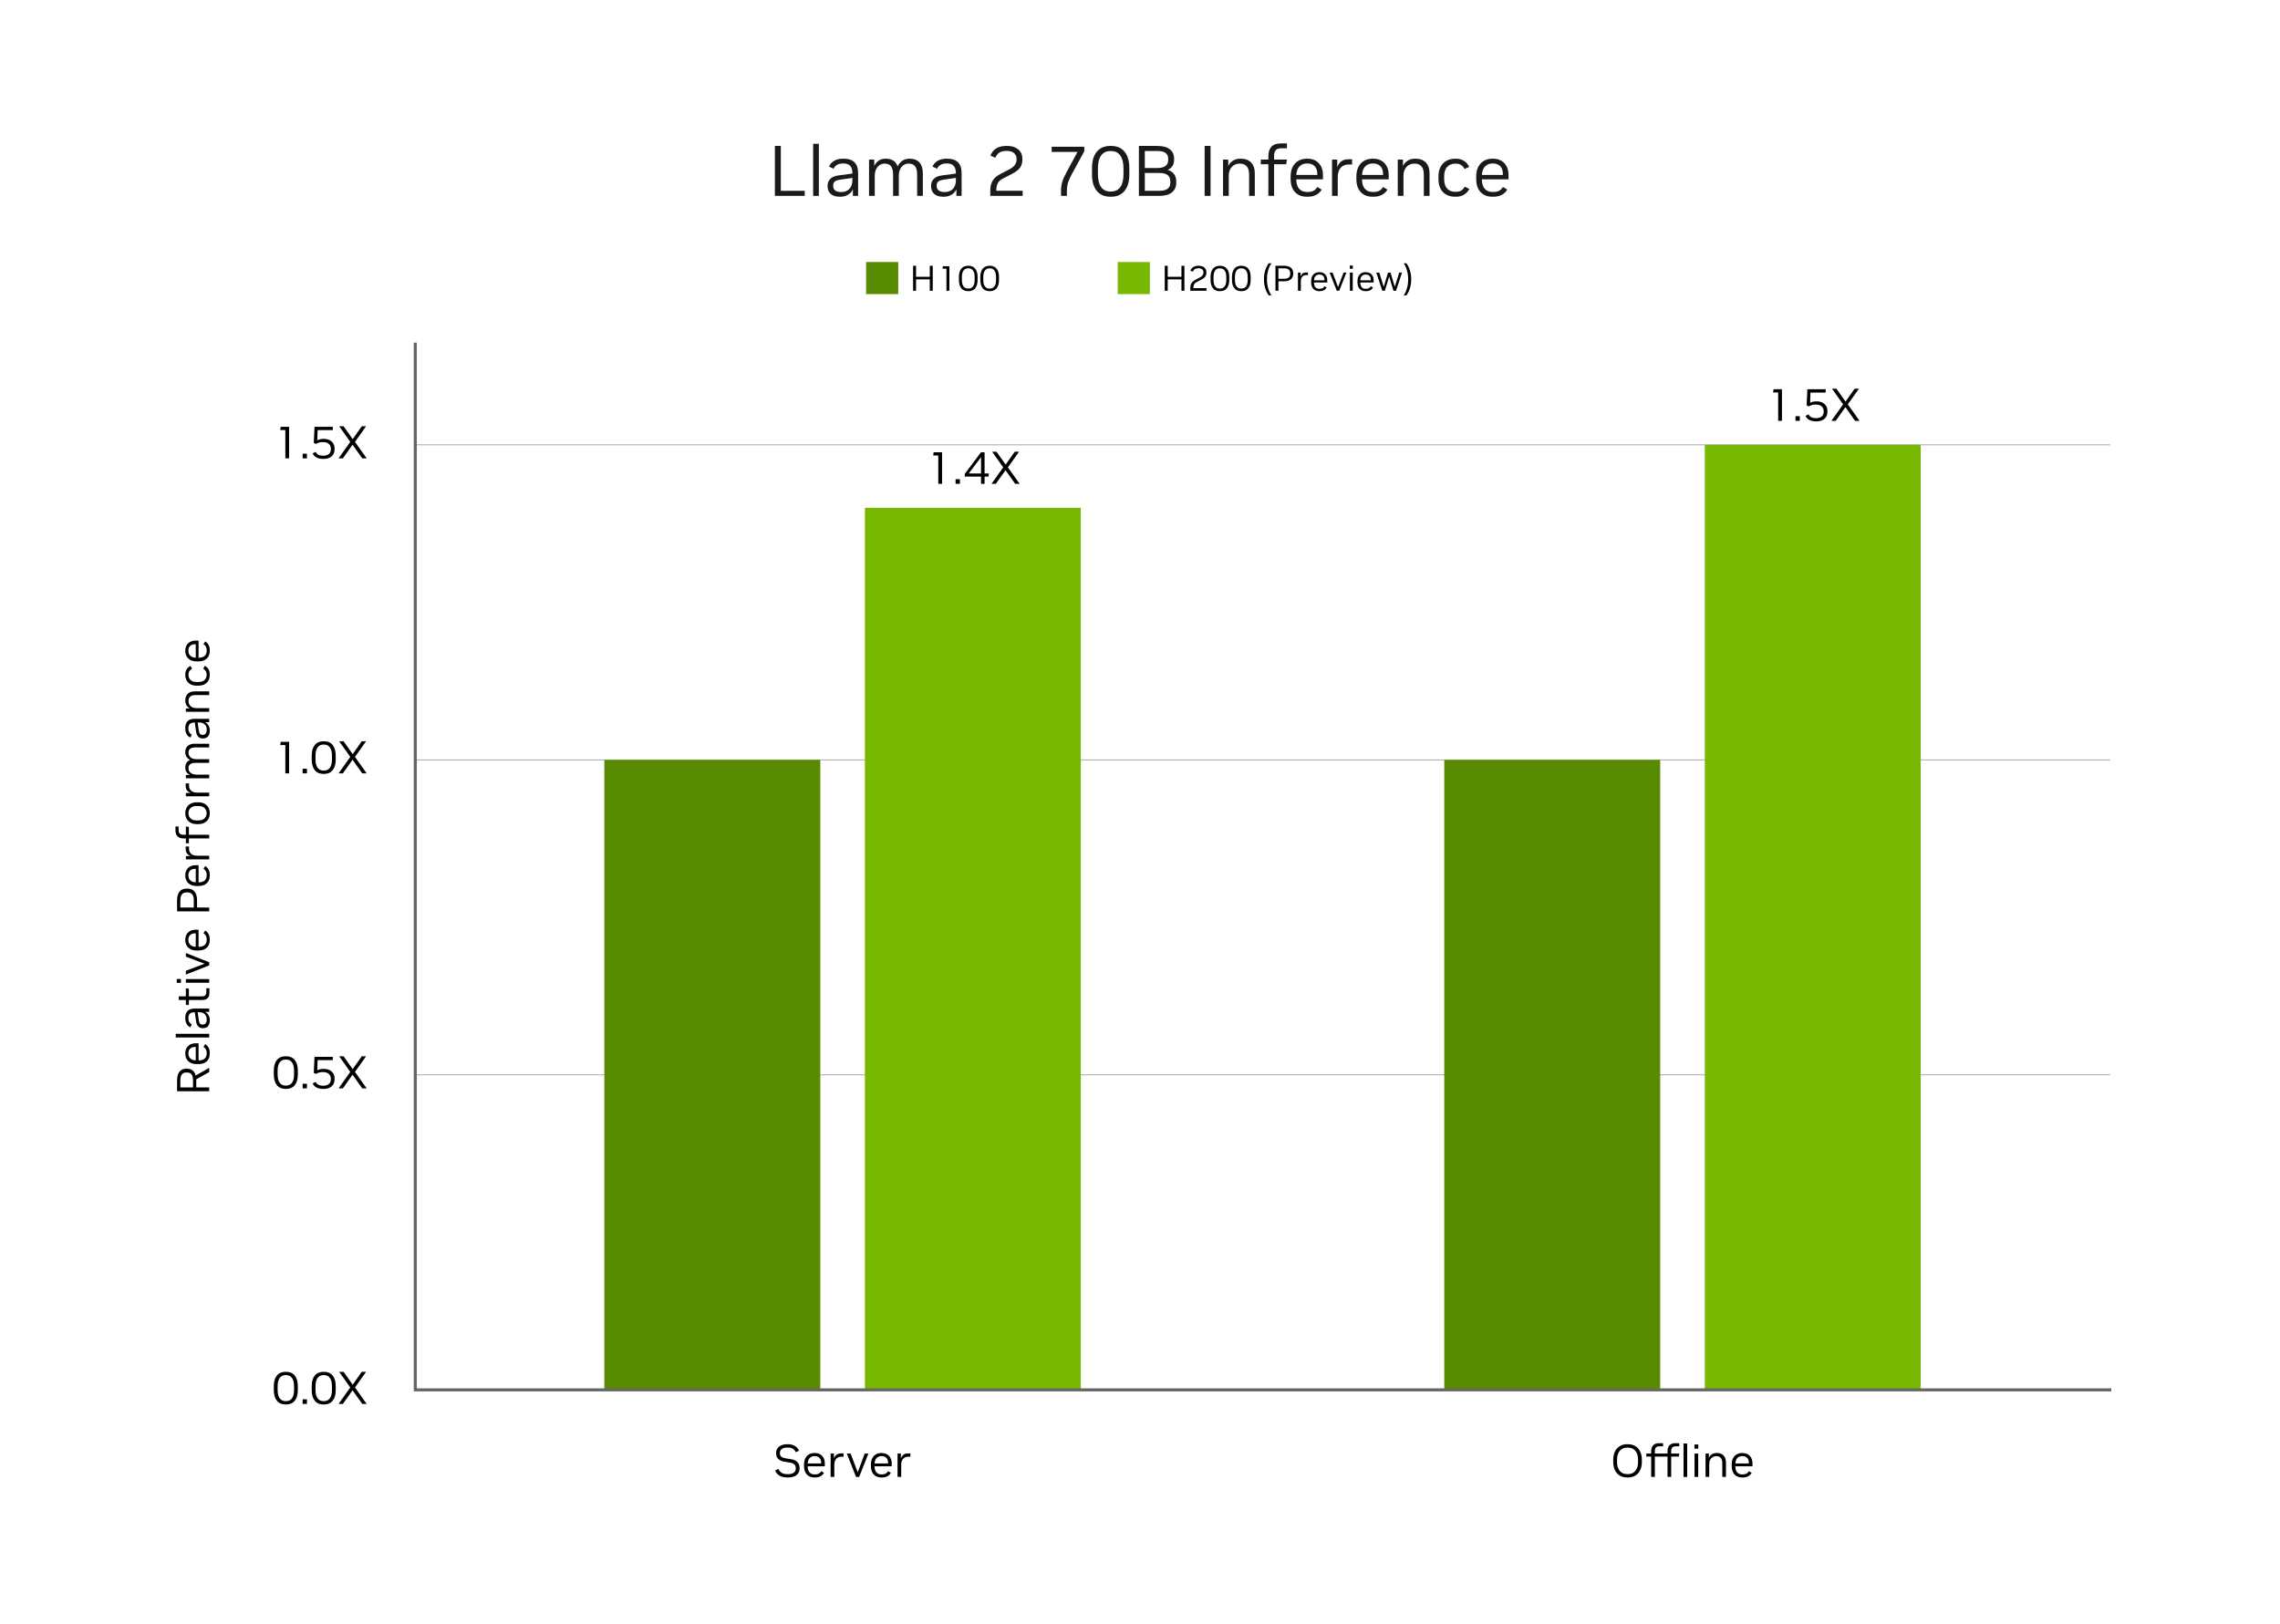 <?xml version="1.0" encoding="UTF-8"?><svg id="Layer_1" xmlns="http://www.w3.org/2000/svg" viewBox="0 0 894.438 637.243"><defs><style>.cls-1{fill:#666;}.cls-1,.cls-2,.cls-3,.cls-4,.cls-5,.cls-6{stroke-width:0px;}.cls-3{fill:#1a1a1a;}.cls-4{fill:#989898;}.cls-5{fill:#76b900;}.cls-6{fill:#598b00;}</style></defs><g id="Layer_1-2"><path class="cls-2" d="m112.025,551.065c-1.464,0-2.599-.492-3.402-1.476s-1.206-2.364-1.206-4.14v-1.584c0-1.788.402-3.171,1.206-4.149s1.938-1.467,3.402-1.467h.216c1.464,0,2.595.489,3.394,1.467.798.978,1.196,2.361,1.196,4.149v1.584c0,1.776-.398,3.156-1.196,4.14-.799.984-1.93,1.476-3.394,1.476h-.216Zm0-1.314h.216c1.008,0,1.779-.372,2.313-1.116.533-.744.801-1.818.801-3.222v-1.53c0-1.392-.268-2.463-.801-3.213-.534-.75-1.306-1.125-2.313-1.125h-.216c-1.008,0-1.779.375-2.313,1.125-.533.75-.801,1.821-.801,3.213v1.53c0,1.404.268,2.478.801,3.222.534.744,1.306,1.116,2.313,1.116Z"/><path class="cls-2" d="m118.722,550.849v-1.818h1.691v1.818h-1.691Z"/><path class="cls-2" d="m126.894,551.065c-1.464,0-2.599-.492-3.402-1.476s-1.206-2.364-1.206-4.14v-1.584c0-1.788.402-3.171,1.206-4.149s1.938-1.467,3.402-1.467h.216c1.464,0,2.595.489,3.394,1.467.798.978,1.196,2.361,1.196,4.149v1.584c0,1.776-.398,3.156-1.196,4.14-.799.984-1.93,1.476-3.394,1.476h-.216Zm0-1.314h.216c1.008,0,1.779-.372,2.313-1.116.533-.744.801-1.818.801-3.222v-1.53c0-1.392-.268-2.463-.801-3.213-.534-.75-1.306-1.125-2.313-1.125h-.216c-1.008,0-1.779.375-2.313,1.125-.533.75-.801,1.821-.801,3.213v1.53c0,1.404.268,2.478.801,3.222.534.744,1.306,1.116,2.313,1.116Z"/><path class="cls-2" d="m142.104,550.849l-3.798-5.364-3.798,5.364h-1.692l4.59-6.462-4.355-6.138h1.728l3.582,5.058,3.564-5.058h1.691l-4.355,6.138,4.59,6.462h-1.746Z"/><path class="cls-2" d="m112.025,427.252c-1.464,0-2.599-.492-3.402-1.476s-1.206-2.364-1.206-4.14v-1.584c0-1.788.402-3.171,1.206-4.149s1.938-1.467,3.402-1.467h.216c1.464,0,2.595.489,3.394,1.467.798.978,1.196,2.361,1.196,4.149v1.584c0,1.776-.398,3.156-1.196,4.14-.799.984-1.93,1.476-3.394,1.476h-.216Zm0-1.314h.216c1.008,0,1.779-.372,2.313-1.116.533-.744.801-1.818.801-3.222v-1.53c0-1.392-.268-2.463-.801-3.213-.534-.75-1.306-1.125-2.313-1.125h-.216c-1.008,0-1.779.375-2.313,1.125-.533.75-.801,1.821-.801,3.213v1.53c0,1.404.268,2.478.801,3.222.534.744,1.306,1.116,2.313,1.116Z"/><path class="cls-2" d="m118.722,427.037v-1.818h1.691v1.818h-1.691Z"/><path class="cls-2" d="m126.768,427.252c-1.021,0-1.89-.189-2.61-.567-.72-.378-1.218-.915-1.494-1.611l1.206-.576c.42.996,1.374,1.494,2.862,1.494h.162c.888,0,1.593-.225,2.115-.675.521-.45.783-1.046.783-1.791v-.324c0-.78-.276-1.401-.828-1.863-.553-.462-1.309-.693-2.269-.693h-.144c-.973,0-1.843.246-2.61.738l-.846-.414.288-6.318h7.182v1.296h-5.958l-.144,3.996c.708-.36,1.518-.54,2.43-.54h.18c.84,0,1.572.156,2.196.468s1.109.75,1.458,1.314c.348.564.522,1.224.522,1.98v.36c0,1.14-.385,2.046-1.152,2.718-.769.672-1.807,1.008-3.114,1.008h-.216Z"/><path class="cls-2" d="m142.104,427.037l-3.798-5.364-3.798,5.364h-1.692l4.59-6.462-4.355-6.138h1.728l3.582,5.058,3.564-5.058h1.691l-4.355,6.138,4.59,6.462h-1.746Z"/><path class="cls-2" d="m111.936,303.44v-11.124h-1.998l.18-1.26h3.294v12.384h-1.476Z"/><path class="cls-2" d="m118.722,303.44v-1.818h1.691v1.818h-1.691Z"/><path class="cls-2" d="m126.894,303.656c-1.464,0-2.599-.492-3.402-1.476s-1.206-2.364-1.206-4.14v-1.584c0-1.788.402-3.171,1.206-4.149s1.938-1.467,3.402-1.467h.216c1.464,0,2.595.489,3.394,1.467.798.978,1.196,2.361,1.196,4.149v1.584c0,1.776-.398,3.156-1.196,4.14-.799.984-1.93,1.476-3.394,1.476h-.216Zm0-1.314h.216c1.008,0,1.779-.372,2.313-1.116.533-.744.801-1.818.801-3.222v-1.53c0-1.392-.268-2.463-.801-3.213-.534-.75-1.306-1.125-2.313-1.125h-.216c-1.008,0-1.779.375-2.313,1.125-.533.75-.801,1.821-.801,3.213v1.53c0,1.404.268,2.478.801,3.222.534.744,1.306,1.116,2.313,1.116Z"/><path class="cls-2" d="m142.104,303.44l-3.798-5.364-3.798,5.364h-1.692l4.59-6.462-4.355-6.138h1.728l3.582,5.058,3.564-5.058h1.691l-4.355,6.138,4.59,6.462h-1.746Z"/><path class="cls-2" d="m111.936,179.843v-11.124h-1.998l.18-1.26h3.295v12.384h-1.477Z"/><path class="cls-2" d="m118.723,179.843v-1.818h1.691v1.818h-1.691Z"/><path class="cls-2" d="m126.768,180.059c-1.02,0-1.889-.189-2.609-.567s-1.219-.915-1.494-1.611l1.205-.576c.42.996,1.375,1.494,2.863,1.494h.162c.887,0,1.592-.225,2.115-.675.521-.45.783-1.046.783-1.791v-.324c0-.78-.277-1.401-.828-1.863-.553-.462-1.309-.693-2.27-.693h-.143c-.973,0-1.844.246-2.611.738l-.846-.414.289-6.318h7.182v1.296h-5.959l-.143,3.996c.707-.36,1.518-.54,2.43-.54h.18c.84,0,1.572.156,2.195.468.625.312,1.109.75,1.459,1.314.348.564.521,1.224.521,1.98v.36c0,1.14-.385,2.046-1.152,2.718-.768.672-1.807,1.008-3.113,1.008h-.217 0Z"/><path class="cls-2" d="m142.104,179.843l-3.797-5.364-3.799,5.364h-1.691l4.59-6.462-4.355-6.138h1.727l3.582,5.058,3.564-5.058h1.691l-4.355,6.138,4.59,6.462h-1.746Z"/><path class="cls-2" d="m697.578,165.116v-11.124h-1.998l.18-1.26h3.294v12.384h-1.476Z"/><path class="cls-2" d="m704.364,165.116v-1.818h1.691v1.818h-1.691Z"/><path class="cls-2" d="m712.41,165.332c-1.021,0-1.89-.189-2.61-.567-.72-.378-1.218-.915-1.494-1.611l1.206-.576c.42.996,1.374,1.494,2.862,1.494h.162c.888,0,1.593-.225,2.115-.675.521-.45.783-1.046.783-1.791v-.324c0-.78-.276-1.401-.828-1.863-.553-.462-1.309-.693-2.269-.693h-.144c-.973,0-1.843.246-2.61.738l-.846-.414.288-6.318h7.182v1.296h-5.958l-.144,3.996c.708-.36,1.518-.54,2.43-.54h.18c.84,0,1.572.156,2.196.468s1.109.75,1.458,1.314c.348.564.522,1.224.522,1.98v.36c0,1.14-.385,2.046-1.152,2.718-.769.672-1.807,1.008-3.114,1.008h-.216Z"/><path class="cls-2" d="m727.746,165.116l-3.798-5.364-3.798,5.364h-1.692l4.59-6.462-4.355-6.138h1.728l3.582,5.058,3.564-5.058h1.691l-4.355,6.138,4.59,6.462h-1.746Z"/><path class="cls-2" d="m308.902,579.706c-2.448,0-4.05-.906-4.807-2.718l1.278-.666c.288.696.717,1.218,1.287,1.566.569.348,1.311.522,2.223.522h.198c.996,0,1.761-.189,2.295-.567s.801-.909.801-1.593v-.198c0-.588-.168-1.062-.504-1.422-.336-.36-.882-.606-1.638-.738l-2.304-.378c-2.173-.36-3.258-1.452-3.258-3.276v-.234c0-.66.183-1.242.549-1.746.365-.504.873-.897,1.521-1.179.648-.282,1.398-.423,2.25-.423h.252c1.08,0,2.001.222,2.764.666.762.444,1.311,1.08,1.646,1.908l-1.313.558c-.457-1.212-1.494-1.818-3.114-1.818h-.216c-.889,0-1.588.183-2.098.549-.51.366-.765.861-.765,1.485v.216c0,.552.168.981.504,1.287s.87.525,1.602.657l2.305.378c1.104.18,1.932.567,2.483,1.161.552.594.828,1.371.828,2.331v.216c0,1.068-.404,1.911-1.215,2.529-.81.618-1.917.927-3.321.927h-.233Z"/><path class="cls-2" d="m319.505,579.706c-1.261,0-2.257-.39-2.988-1.17-.732-.78-1.099-1.878-1.099-3.294v-.666c0-.924.168-1.719.505-2.385.335-.666.812-1.179,1.431-1.539.618-.36,1.335-.54,2.151-.54h.144c.804,0,1.497.168,2.079.504s1.035.813,1.358,1.431c.324.618.486,1.341.486,2.169v1.098h-6.731c.012,1.068.255,1.866.729,2.394.474.528,1.119.792,1.936.792h.27c.6,0,1.089-.108,1.467-.324s.681-.528.909-.936l1.098.666c-.312.552-.765.99-1.358,1.314s-1.3.486-2.115.486h-.27Zm-2.646-5.49h5.292v-.198c0-.888-.225-1.56-.675-2.016s-1.06-.684-1.827-.684h-.144c-.745,0-1.359.246-1.846.738-.485.492-.753,1.212-.801,2.16Z"/><path class="cls-2" d="m325.858,579.49v-9.162h1.313v1.926c.216-.6.543-1.083.981-1.449.438-.366,1.076-.549,1.917-.549h.846v1.314h-.918c-.78,0-1.425.267-1.936.801-.51.534-.765,1.353-.765,2.457v4.662h-1.439Z"/><path class="cls-2" d="m335.83,579.49l-3.618-9.162h1.494l2.771,7.362,2.754-7.362h1.44l-3.618,9.162h-1.224Z"/><path class="cls-2" d="m345.748,579.706c-1.261,0-2.257-.39-2.988-1.17-.732-.78-1.099-1.878-1.099-3.294v-.666c0-.924.168-1.719.505-2.385.335-.666.812-1.179,1.431-1.539.618-.36,1.335-.54,2.151-.54h.144c.804,0,1.497.168,2.079.504s1.035.813,1.358,1.431c.324.618.486,1.341.486,2.169v1.098h-6.731c.012,1.068.255,1.866.729,2.394.474.528,1.119.792,1.936.792h.27c.6,0,1.089-.108,1.467-.324s.681-.528.909-.936l1.098.666c-.312.552-.765.99-1.358,1.314s-1.3.486-2.115.486h-.27Zm-2.646-5.49h5.292v-.198c0-.888-.225-1.56-.675-2.016s-1.06-.684-1.827-.684h-.144c-.745,0-1.359.246-1.846.738-.485.492-.753,1.212-.801,2.16Z"/><path class="cls-2" d="m352.102,579.49v-9.162h1.313v1.926c.216-.6.543-1.083.981-1.449.438-.366,1.076-.549,1.917-.549h.846v1.314h-.918c-.78,0-1.425.267-1.936.801-.51.534-.765,1.353-.765,2.457v4.662h-1.439Z"/><path class="cls-2" d="m638.374,579.706c-1.164,0-2.157-.254-2.979-.765-.822-.51-1.449-1.224-1.881-2.142-.433-.918-.648-1.989-.648-3.213v-.792c0-1.224.216-2.295.648-3.213.432-.918,1.059-1.635,1.881-2.151.821-.516,1.814-.774,2.979-.774h.217c1.163,0,2.156.258,2.979.774.822.516,1.449,1.233,1.881,2.151.433.918.648,1.989.648,3.213v.792c0,1.224-.216,2.295-.648,3.213-.432.918-1.059,1.632-1.881,2.142s-1.815.765-2.979.765h-.217Zm0-1.314h.217c1.283,0,2.273-.426,2.97-1.278.695-.852,1.044-2.016,1.044-3.492v-.882c0-1.476-.349-2.637-1.044-3.483-.696-.846-1.687-1.269-2.97-1.269h-.217c-1.271,0-2.259.423-2.961,1.269-.702.846-1.053,2.007-1.053,3.483v.882c0,1.476.351,2.64,1.053,3.492s1.689,1.278,2.961,1.278Z"/><path class="cls-2" d="m647.752,579.49v-7.974h-1.908v-1.188h1.908v-.918c0-.972.249-1.74.747-2.304s1.293-.846,2.385-.846h1.53v1.224h-1.477c-.611,0-1.056.159-1.332.477-.275.318-.414.783-.414,1.395v.972h3.763l-.162,1.188h-3.601v7.974h-1.439Zm6.408,0v-7.974h-1.908v-1.188h1.908v-.918c0-.972.249-1.74.747-2.304.497-.564,1.293-.846,2.385-.846h1.476v1.224h-1.422c-.612,0-1.056.159-1.332.477s-.414.783-.414,1.395v.972h3.168l-.162,1.188h-3.006v7.974h-1.439Zm6.281,0v-13.14h1.44v13.14h-1.44Z"/><path class="cls-2" d="m664.727,568.402v-1.638h1.512v1.638h-1.512Zm.036,11.088v-9.162h1.439v9.162h-1.439Z"/><path class="cls-2" d="m669.082,579.49v-9.162h1.313v1.638c.252-.552.636-.999,1.152-1.341.516-.342,1.157-.513,1.926-.513h.162c1.044,0,1.881.318,2.511.954s.945,1.566.945,2.79v5.634h-1.44v-5.4c0-.9-.198-1.581-.594-2.043-.396-.462-.966-.693-1.71-.693h-.126c-.48,0-.924.117-1.332.351-.408.234-.738.583-.99,1.044-.252.462-.378,1.042-.378,1.737v5.004h-1.439Z"/><path class="cls-2" d="m683.429,579.706c-1.261,0-2.257-.39-2.988-1.17-.732-.78-1.099-1.878-1.099-3.294v-.666c0-.924.168-1.719.505-2.385.335-.666.812-1.179,1.431-1.539.618-.36,1.335-.54,2.151-.54h.144c.804,0,1.497.168,2.079.504s1.035.813,1.358,1.431c.324.618.486,1.341.486,2.169v1.098h-6.731c.012,1.068.255,1.866.729,2.394.474.528,1.119.792,1.936.792h.27c.6,0,1.089-.108,1.467-.324s.681-.528.909-.936l1.098.666c-.312.552-.765.99-1.358,1.314s-1.3.486-2.115.486h-.27Zm-2.646-5.49h5.292v-.198c0-.888-.225-1.56-.675-2.016s-1.06-.684-1.827-.684h-.144c-.745,0-1.359.246-1.846.738-.485.492-.753,1.212-.801,2.16Z"/><path class="cls-2" d="m82.071,428.161h-12.6v-4.266c0-1.464.309-2.593.927-3.385s1.491-1.188,2.619-1.188h.414c.853,0,1.563.228,2.133.684.57.456.97,1.116,1.197,1.98l5.31-3.006v1.655l-5.076,2.845v3.186h5.076s0,1.494,0,1.494Zm-6.354-1.494v-2.754c0-.996-.183-1.761-.549-2.295s-.928-.801-1.684-.801h-.504c-.744,0-1.302.267-1.674.801s-.558,1.299-.558,2.295v2.754h4.968Z"/><path class="cls-2" d="m82.287,413.419c0,1.261-.39,2.257-1.17,2.988-.779.732-1.878,1.099-3.294,1.099h-.666c-.924,0-1.719-.168-2.385-.505-.666-.335-1.179-.812-1.539-1.431s-.54-1.335-.54-2.151v-.144c0-.804.168-1.497.504-2.079s.813-1.035,1.432-1.358c.618-.324,1.341-.486,2.169-.486h1.098v6.731c1.068-.012,1.866-.255,2.394-.729.528-.474.792-1.119.792-1.936v-.27c0-.6-.107-1.089-.323-1.467s-.528-.681-.937-.909l.666-1.098c.553.312.99.765,1.314,1.358s.485,1.3.485,2.115v.27h0Zm-5.489,2.646v-5.292h-.198c-.888,0-1.56.225-2.016.675s-.685,1.06-.685,1.827v.144c0,.745.246,1.359.738,1.846.492.485,1.212.753,2.16.801h-0Z"/><path class="cls-2" d="m82.071,407.065h-13.14v-1.439h13.14v1.439Z"/><path class="cls-2" d="m82.287,400.369c0,.984-.233,1.74-.701,2.269-.469.528-1.141.792-2.017.792-.72,0-1.311-.226-1.772-.675-.462-.45-.753-1.113-.873-1.989l-.486-3.6h-.072c-1.644,0-2.466.731-2.466,2.195v.198c0,1.152.444,1.938,1.332,2.358l-.558,1.151c-.624-.275-1.11-.717-1.458-1.323-.349-.605-.522-1.334-.522-2.187v-.271c0-1.163.307-2.049.918-2.654.612-.606,1.5-.909,2.664-.909h5.796v1.313h-1.638c.576.276,1.029.696,1.359,1.261.329.563.494,1.2.494,1.908,0,0,0,.161,0,.161Zm-4.752-3.203l.433,2.987c.096.696.258,1.183.485,1.458.229.276.576.414,1.044.414.517,0,.912-.165,1.188-.495s.414-.807.414-1.431v-.18c0-.828-.264-1.494-.792-1.998s-1.23-.756-2.106-.756c0,0-.666,0-.666,0Z"/><path class="cls-2" d="m82.144,389.443c0,1.057-.246,1.807-.738,2.25-.491.444-1.163.666-2.016.666h-5.292v1.962h-1.188v-1.962h-2.771v-1.439h2.771v-3.168l1.188.197v2.971h5.202c.576,0,.993-.132,1.251-.396.258-.264.387-.672.387-1.224v-1.548h1.206v1.691Z"/><path class="cls-2" d="m70.983,385.628h-1.638v-1.512h1.638v1.512Zm11.088-.036h-9.162v-1.439h9.162v1.439Z"/><path class="cls-2" d="m82.071,378.77l-9.162,3.618v-1.494l7.362-2.771-7.362-2.754v-1.44l9.162,3.618v1.224Z"/><path class="cls-2" d="m82.287,368.852c0,1.261-.39,2.257-1.17,2.988-.779.732-1.878,1.099-3.294,1.099h-.666c-.924,0-1.719-.168-2.385-.505-.666-.335-1.179-.812-1.539-1.431s-.54-1.335-.54-2.151v-.144c0-.804.168-1.497.504-2.079s.813-1.035,1.432-1.358c.618-.324,1.341-.486,2.169-.486h1.098v6.731c1.068-.012,1.866-.255,2.394-.729.528-.474.792-1.119.792-1.936v-.27c0-.6-.107-1.089-.323-1.467s-.528-.681-.937-.909l.666-1.098c.553.312.99.765,1.314,1.358s.485,1.3.485,2.115v.27h0Zm-5.489,2.646v-5.292h-.198c-.888,0-1.56.225-2.016.675s-.685,1.06-.685,1.827v.144c0,.745.246,1.359.738,1.846.492.485,1.212.753,2.16.801h-0Z"/><path class="cls-2" d="m82.071,357.584h-12.6v-4.428c0-1.428.321-2.535.963-3.321s1.551-1.179,2.727-1.179h.433c1.176,0,2.088.398,2.735,1.196.648.799.973,1.899.973,3.304v2.934h4.77v1.494Zm-6.048-1.494v-2.916c0-.96-.198-1.704-.594-2.231-.396-.528-.996-.792-1.8-.792h-.486c-.804,0-1.404.264-1.8.792-.396.527-.594,1.271-.594,2.231v2.916h5.273-0Z"/><path class="cls-2" d="m82.287,343.544c0,1.261-.39,2.257-1.17,2.988-.779.732-1.878,1.099-3.294,1.099h-.666c-.924,0-1.719-.168-2.385-.505-.666-.335-1.179-.812-1.539-1.431s-.54-1.335-.54-2.151v-.144c0-.804.168-1.497.504-2.079s.813-1.035,1.432-1.358c.618-.324,1.341-.486,2.169-.486h1.098v6.731c1.068-.012,1.866-.255,2.394-.729.528-.474.792-1.119.792-1.936v-.27c0-.6-.107-1.089-.323-1.467s-.528-.681-.937-.909l.666-1.098c.553.312.99.765,1.314,1.358s.485,1.3.485,2.115v.27h0Zm-5.489,2.646v-5.292h-.198c-.888,0-1.56.225-2.016.675s-.685,1.06-.685,1.827v.144c0,.745.246,1.359.738,1.846.492.485,1.212.753,2.16.801h-0Z"/><path class="cls-2" d="m82.071,337.19h-9.162v-1.313h1.927c-.601-.216-1.083-.543-1.449-.981-.366-.438-.549-1.076-.549-1.917v-.846h1.313v.918c0,.78.268,1.425.801,1.936.534.51,1.354.765,2.457.765h4.662v1.439Z"/><path class="cls-2" d="m82.071,328.965h-7.974v1.907h-1.188v-1.907h-.918c-.972,0-1.739-.253-2.304-.757-.563-.504-.846-1.302-.846-2.394v-1.53h1.224v1.494c0,.601.159,1.041.478,1.323.317.282.782.423,1.395.423h.972v-3.24l1.188.181v3.06h7.974v1.44Z"/><path class="cls-2" d="m82.287,319.173c0,.792-.177,1.503-.53,2.134-.354.63-.867,1.128-1.539,1.493-.672.366-1.477.55-2.412.55h-.63c-.937,0-1.74-.184-2.412-.55-.672-.365-1.185-.863-1.539-1.493-.354-.631-.531-1.342-.531-2.134v-.18c0-.804.178-1.521.531-2.151.354-.63.864-1.128,1.53-1.493.666-.366,1.467-.55,2.402-.55h.666c.937,0,1.737.184,2.403.55.666.365,1.176.863,1.53,1.493.354.63.53,1.348.53,2.151,0,0,0,.18,0,.18Zm-1.241-.018v-.145c0-.779-.271-1.437-.811-1.971s-1.344-.801-2.412-.801h-.666c-1.067,0-1.872.267-2.412.801s-.81,1.191-.81,1.971v.145c0,.768.27,1.419.81,1.953s1.345.801,2.412.801h.666c1.068,0,1.872-.267,2.412-.801s.811-1.186.811-1.953Z"/><path class="cls-2" d="m82.071,312.44h-9.162v-1.313h1.927c-.601-.216-1.083-.543-1.449-.981-.366-.438-.549-1.076-.549-1.917v-.846h1.313v.918c0,.78.268,1.425.801,1.936.534.51,1.354.765,2.457.765h4.662v1.439Z"/><path class="cls-2" d="m82.071,305.385h-9.162v-1.313h1.639c-.564-.252-1.015-.615-1.351-1.089-.336-.475-.504-1.041-.504-1.701v-.162c0-1.5.648-2.484,1.944-2.952-.588-.264-1.059-.65-1.413-1.161-.354-.51-.531-1.106-.531-1.791v-.162c0-1.008.318-1.8.954-2.376.637-.575,1.566-.863,2.79-.863h5.634v1.439h-5.399c-.9,0-1.581.168-2.043.504-.462.337-.693.864-.693,1.584v.126c0,.408.117.799.351,1.17.234.373.583.673,1.044.9.463.229,1.042.342,1.737.342h5.004v1.44h-5.399c-.9,0-1.581.168-2.043.504s-.693.864-.693,1.584v.126c0,.408.117.795.351,1.161.234.366.583.666,1.044.899.463.234,1.042.352,1.737.352h5.004v1.439h-0Z"/><path class="cls-2" d="m82.287,286.683c0,.984-.233,1.74-.701,2.269-.469.528-1.141.792-2.017.792-.72,0-1.311-.226-1.772-.675-.462-.45-.753-1.113-.873-1.989l-.486-3.6h-.072c-1.644,0-2.466.731-2.466,2.195v.198c0,1.152.444,1.938,1.332,2.358l-.558,1.151c-.624-.275-1.11-.717-1.458-1.323-.349-.605-.522-1.334-.522-2.187v-.271c0-1.163.307-2.049.918-2.654.612-.606,1.5-.909,2.664-.909h5.796v1.313h-1.638c.576.276,1.029.696,1.359,1.261.329.563.494,1.2.494,1.908,0,0,0,.161,0,.161Zm-4.752-3.203l.433,2.987c.096.696.258,1.183.485,1.458.229.276.576.414,1.044.414.517,0,.912-.165,1.188-.495s.414-.807.414-1.431v-.18c0-.828-.264-1.494-.792-1.998s-1.23-.756-2.106-.756c0,0-.666,0-.666,0Z"/><path class="cls-2" d="m82.071,279.284h-9.162v-1.313h1.639c-.552-.252-.999-.636-1.342-1.152-.342-.516-.513-1.157-.513-1.926v-.162c0-1.044.318-1.881.954-2.511.637-.63,1.566-.945,2.79-.945h5.634v1.44h-5.399c-.9,0-1.581.198-2.043.594-.462.396-.693.966-.693,1.71v.126c0,.48.117.924.351,1.332.234.408.583.738,1.044.99.463.252,1.042.378,1.737.378h5.004v1.439h-0Z"/><path class="cls-2" d="m82.287,264.812c0,1.284-.39,2.308-1.17,3.069-.779.763-1.878,1.144-3.294,1.144h-.666c-.936,0-1.736-.178-2.402-.531-.666-.354-1.176-.849-1.53-1.485-.354-.636-.531-1.368-.531-2.196v-.197c0-.804.189-1.494.567-2.07s.879-.996,1.503-1.26l.54,1.151c-.42.205-.753.486-.999.847-.246.359-.369.804-.369,1.332v.18c0,.816.27,1.485.81,2.007.54.522,1.345.783,2.412.783h.666c1.08,0,1.888-.255,2.421-.765.534-.511.802-1.186.802-2.025v-.18c0-.552-.117-1.011-.352-1.377-.233-.366-.549-.646-.944-.837l.558-1.152c.588.264,1.065.687,1.431,1.269.366.583.549,1.281.549,2.098v.197h0Z"/><path class="cls-2" d="m82.287,255.417c0,1.261-.39,2.257-1.17,2.988-.779.732-1.878,1.099-3.294,1.099h-.666c-.924,0-1.719-.168-2.385-.505-.666-.335-1.179-.812-1.539-1.431s-.54-1.335-.54-2.151v-.144c0-.804.168-1.497.504-2.079s.813-1.035,1.432-1.358c.618-.324,1.341-.486,2.169-.486h1.098v6.731c1.068-.012,1.866-.255,2.394-.729.528-.474.792-1.119.792-1.936v-.27c0-.6-.107-1.089-.323-1.467s-.528-.681-.937-.909l.666-1.098c.553.312.99.765,1.314,1.358s.485,1.3.485,2.115v.27h0Zm-5.489,2.646v-5.292h-.198c-.888,0-1.56.225-2.016.675s-.685,1.06-.685,1.827v.144c0,.745.246,1.359.738,1.846.492.485,1.212.753,2.16.801h-0Z"/><path class="cls-3" d="m303.988,76.854v-19.601h2.324v17.612h9.379v1.988s-11.703,0-11.703,0Z"/><path class="cls-3" d="m318.996,76.854v-20.44h2.24v20.44h-2.24Z"/><path class="cls-3" d="m329.412,77.19c-1.531,0-2.707-.364-3.528-1.092-.821-.729-1.232-1.773-1.232-3.137,0-1.12.351-2.039,1.05-2.758.7-.718,1.731-1.171,3.094-1.357l5.601-.757v-.111c0-2.558-1.139-3.836-3.416-3.836h-.308c-1.793,0-3.016.69-3.668,2.071l-1.793-.867c.43-.971,1.115-1.727,2.059-2.269.942-.541,2.076-.812,3.402-.812h.42c1.811,0,3.188.476,4.13,1.428.942.952,1.414,2.334,1.414,4.144v9.017h-2.044v-2.548c-.43.896-1.083,1.601-1.961,2.113-.877.514-1.866.771-2.967.771,0,0-.252,0-.252,0Zm4.983-7.393l-4.647.673c-1.084.149-1.84.401-2.269.756-.43.354-.644.896-.644,1.624,0,.803.256,1.419.77,1.848.514.43,1.256.644,2.227.644h.279c1.288,0,2.324-.41,3.108-1.231s1.176-1.913,1.176-3.276v-1.036 0Z"/><path class="cls-3" d="m340.92,76.854v-14.252h2.044v2.548c.392-.877.956-1.577,1.694-2.101.736-.521,1.619-.783,2.646-.783h.252c2.333,0,3.864,1.008,4.592,3.023.411-.914,1.013-1.647,1.806-2.198.794-.55,1.723-.825,2.787-.825h.252c1.567,0,2.799.494,3.695,1.483.896.99,1.344,2.437,1.344,4.34v8.765h-2.24v-8.4c0-1.399-.261-2.459-.783-3.178-.523-.719-1.344-1.078-2.465-1.078h-.195c-.635,0-1.242.182-1.82.546s-1.045.905-1.399,1.624-.532,1.62-.532,2.702v7.784h-2.24v-8.4c0-1.399-.262-2.459-.783-3.178-.523-.719-1.345-1.078-2.465-1.078h-.195c-.635,0-1.237.182-1.807.546s-1.035.905-1.4,1.624c-.363.719-.545,1.62-.545,2.702v7.784h-2.24v-0Z"/><path class="cls-3" d="m370.012,77.19c-1.531,0-2.707-.364-3.527-1.092-.822-.729-1.232-1.773-1.232-3.137,0-1.12.35-2.039,1.05-2.758.7-.718,1.731-1.171,3.094-1.357l5.601-.757v-.111c0-2.558-1.139-3.836-3.416-3.836h-.309c-1.792,0-3.015.69-3.668,2.071l-1.792-.867c.429-.971,1.115-1.727,2.058-2.269.943-.541,2.077-.812,3.402-.812h.42c1.811,0,3.188.476,4.131,1.428.941.952,1.414,2.334,1.414,4.144v9.017h-2.045v-2.548c-.43.896-1.082,1.601-1.96,2.113-.878.514-1.866.771-2.968.771,0,0-.252,0-.252,0Zm4.984-7.393l-4.648.673c-1.083.149-1.839.401-2.268.756-.43.354-.645.896-.645,1.624,0,.803.256,1.419.77,1.848.514.43,1.256.644,2.227.644h.28c1.288,0,2.323-.41,3.108-1.231.783-.821,1.176-1.913,1.176-3.276v-1.036 0Z"/><path class="cls-3" d="m388.491,76.854v-2.353c0-2.781,1.241-4.815,3.724-6.104l3.752-1.96c1.886-.971,2.828-2.23,2.828-3.78v-.392c0-.915-.346-1.652-1.035-2.212-.691-.561-1.596-.841-2.717-.841h-.224c-1.139,0-2.054.215-2.744.645s-1.223,1.11-1.596,2.044l-1.933-.84c.971-2.539,3.062-3.809,6.272-3.809h.308c1.195,0,2.236.206,3.123.616.886.411,1.576.985,2.071,1.722.495.738.742,1.61.742,2.618v.477c0,1.231-.313,2.277-.938,3.136s-1.685,1.671-3.178,2.436l-3.64,1.876c-.858.43-1.484,1.019-1.876,1.765-.393.747-.588,1.68-.588,2.8v.14h10.332v2.017s-12.685,0-12.685,0Z"/><path class="cls-3" d="m416.238,76.854v-2.212c0-1.157.168-2.277.504-3.36.336-1.082.896-2.333,1.681-3.752l4.284-7.924h-10.137v-2.017h12.797v1.765l-4.957,9.1c-.672,1.232-1.152,2.334-1.441,3.304-.289.972-.434,1.979-.434,3.024v2.072s-2.297,0-2.297,0Z"/><path class="cls-3" d="m435.559,77.19c-2.277,0-4.041-.766-5.292-2.296s-1.876-3.678-1.876-6.44v-2.464c0-2.781.625-4.933,1.876-6.454s3.015-2.282,5.292-2.282h.336c2.277,0,4.037.761,5.278,2.282s1.862,3.673,1.862,6.454v2.464c0,2.763-.621,4.91-1.862,6.44s-3.001,2.296-5.278,2.296h-.336Zm0-2.044h.336c1.568,0,2.768-.578,3.598-1.736.831-1.157,1.246-2.828,1.246-5.012v-2.38c0-2.165-.415-3.831-1.246-4.998-.83-1.167-2.029-1.75-3.598-1.75h-.336c-1.568,0-2.768.583-3.598,1.75-.831,1.167-1.246,2.833-1.246,4.998v2.38c0,2.184.415,3.854,1.246,5.012.83,1.158,2.029,1.736,3.598,1.736Z"/><path class="cls-3" d="m446.787,76.854v-19.601h7.195c2.146,0,3.784.435,4.914,1.303,1.129.867,1.693,2.086,1.693,3.653v.645c0,1.773-.83,3.043-2.491,3.808,1.101.354,1.932.91,2.491,1.666.561.756.841,1.676.841,2.758v.672c0,1.587-.565,2.833-1.694,3.738-1.129.906-2.768,1.358-4.914,1.358,0,0-8.035,0-8.035,0Zm2.323-10.92h4.788c1.438,0,2.524-.262,3.262-.784s1.106-1.27,1.106-2.24v-.728c0-1.96-1.438-2.94-4.312-2.94h-4.845v6.692Zm0,8.932h5.685c1.455,0,2.538-.266,3.248-.798.709-.532,1.063-1.293,1.063-2.282v-.728c0-1.026-.354-1.815-1.063-2.366-.71-.551-1.812-.826-3.305-.826h-5.628v7Z"/><path class="cls-3" d="m472.574,76.854v-19.601h2.324v19.601h-2.324Z"/><path class="cls-3" d="m479.799,76.854v-14.252h2.043v2.548c.393-.858.989-1.554,1.793-2.086.802-.532,1.801-.798,2.995-.798h.253c1.623,0,2.926.494,3.905,1.483.979.99,1.47,2.437,1.47,4.34v8.765h-2.24v-8.4c0-1.399-.308-2.459-.924-3.178-.615-.719-1.502-1.078-2.66-1.078h-.195c-.747,0-1.438.182-2.072.546s-1.148.905-1.54,1.624-.588,1.62-.588,2.702v7.784s-2.239,0-2.239,0Z"/><path class="cls-3" d="m497.578,76.854v-12.404h-2.968v-1.848h2.968v-1.429c0-1.512.393-2.706,1.176-3.584.784-.877,2.025-1.315,3.725-1.315h2.38v1.904h-2.324c-.934,0-1.62.247-2.058.741-.439.495-.658,1.219-.658,2.17v1.513h5.04l-.28,1.848h-4.76v12.404s-2.24,0-2.24,0Z"/><path class="cls-3" d="m512.67,77.19c-1.96,0-3.51-.606-4.648-1.82-1.139-1.213-1.707-2.921-1.707-5.124v-1.036c0-1.437.261-2.674.783-3.71s1.265-1.834,2.227-2.394c.961-.561,2.076-.84,3.346-.84h.225c1.25,0,2.328.262,3.233.783.905.523,1.61,1.266,2.114,2.227.504.962.756,2.086.756,3.374v1.708h-10.473c.02,1.661.396,2.902,1.135,3.724.736.822,1.74,1.232,3.01,1.232h.42c.934,0,1.693-.168,2.282-.504.588-.336,1.06-.821,1.414-1.456l1.708,1.036c-.486.858-1.19,1.54-2.114,2.044s-2.021.756-3.29.756h-.42v-0Zm-4.116-8.54h8.232v-.309c0-1.381-.351-2.426-1.05-3.136-.7-.709-1.648-1.063-2.842-1.063h-.225c-1.158,0-2.113.383-2.87,1.147-.756.766-1.171,1.886-1.246,3.36Z"/><path class="cls-3" d="m522.554,76.854v-14.252h2.044v2.996c.336-.934.844-1.685,1.525-2.254s1.676-.854,2.982-.854h1.316v2.044h-1.428c-1.215,0-2.217.416-3.011,1.246-.794.831-1.19,2.104-1.19,3.822v7.252h-2.239v-0Z"/><path class="cls-3" d="m538.457,77.19c-1.96,0-3.51-.606-4.648-1.82-1.139-1.213-1.707-2.921-1.707-5.124v-1.036c0-1.437.261-2.674.783-3.71s1.265-1.834,2.227-2.394c.961-.561,2.076-.84,3.346-.84h.225c1.25,0,2.328.262,3.233.783.905.523,1.61,1.266,2.114,2.227.504.962.756,2.086.756,3.374v1.708h-10.473c.02,1.661.396,2.902,1.135,3.724.736.822,1.74,1.232,3.01,1.232h.42c.934,0,1.693-.168,2.282-.504.588-.336,1.06-.821,1.414-1.456l1.708,1.036c-.486.858-1.19,1.54-2.114,2.044s-2.021.756-3.29.756h-.42v-0Zm-4.116-8.54h8.232v-.309c0-1.381-.351-2.426-1.05-3.136-.7-.709-1.648-1.063-2.842-1.063h-.225c-1.158,0-2.113.383-2.87,1.147-.756.766-1.171,1.886-1.246,3.36Z"/><path class="cls-3" d="m548.342,76.854v-14.252h2.043v2.548c.393-.858.989-1.554,1.793-2.086.802-.532,1.801-.798,2.995-.798h.253c1.623,0,2.926.494,3.905,1.483.979.99,1.47,2.437,1.47,4.34v8.765h-2.24v-8.4c0-1.399-.308-2.459-.924-3.178-.615-.719-1.502-1.078-2.66-1.078h-.195c-.747,0-1.438.182-2.072.546s-1.148.905-1.54,1.624-.588,1.62-.588,2.702v7.784s-2.239,0-2.239,0Z"/><path class="cls-3" d="m570.853,77.19c-1.997,0-3.589-.606-4.774-1.82-1.186-1.213-1.777-2.921-1.777-5.124v-1.036c0-1.456.275-2.702.826-3.737.551-1.036,1.32-1.83,2.31-2.381.989-.55,2.128-.825,3.416-.825h.308c1.251,0,2.324.294,3.221.882s1.549,1.367,1.96,2.338l-1.792.84c-.318-.653-.756-1.171-1.316-1.554-.56-.383-1.25-.574-2.072-.574h-.279c-1.27,0-2.311.42-3.122,1.26s-1.218,2.091-1.218,3.752v1.036c0,1.68.396,2.936,1.189,3.767.793.83,1.844,1.245,3.15,1.245h.279c.859,0,1.572-.182,2.143-.546.569-.363,1.004-.854,1.302-1.47l1.792.868c-.41.915-1.068,1.656-1.974,2.226s-1.993.854-3.263.854h-.308v-0Z"/><path class="cls-3" d="m585.469,77.19c-1.961,0-3.51-.606-4.648-1.82-1.139-1.213-1.708-2.921-1.708-5.124v-1.036c0-1.437.261-2.674.784-3.71.521-1.036,1.264-1.834,2.226-2.394.962-.561,2.077-.84,3.347-.84h.224c1.25,0,2.328.262,3.233.783.906.523,1.61,1.266,2.114,2.227.505.962.757,2.086.757,3.374v1.708h-10.473c.019,1.661.396,2.902,1.134,3.724.737.822,1.741,1.232,3.011,1.232h.42c.933,0,1.693-.168,2.281-.504s1.06-.821,1.414-1.456l1.709,1.036c-.486.858-1.191,1.54-2.115,2.044s-2.021.756-3.289.756h-.42v-0Zm-4.117-8.54h8.232v-.309c0-1.381-.35-2.426-1.05-3.136-.7-.709-1.647-1.063-2.842-1.063h-.224c-1.158,0-2.114.383-2.871,1.147-.756.766-1.171,1.886-1.246,3.36Z"/><path class="cls-2" d="m358.203,114.08v-9.8h1.162v4.325h5.39v-4.325h1.162v9.8h-1.162v-4.466h-5.39v4.466h-1.162Z"/><path class="cls-2" d="m371.293,114.08v-8.652h-1.554l.14-.979h2.562v9.632h-1.147Z"/><path class="cls-2" d="m379.763,114.248c-1.139,0-2.021-.383-2.646-1.148-.626-.765-.938-1.838-.938-3.22v-1.232c0-1.391.312-2.466.938-3.227.625-.761,1.507-1.141,2.646-1.141h.168c1.139,0,2.019.38,2.639,1.141.621.761.932,1.836.932,3.227v1.232c0,1.382-.311,2.455-.932,3.22-.62.766-1.5,1.148-2.639,1.148h-.168Zm0-1.022h.168c.784,0,1.384-.289,1.799-.868.415-.578.623-1.414.623-2.506v-1.189c0-1.083-.208-1.916-.623-2.499s-1.015-.875-1.799-.875h-.168c-.784,0-1.384.292-1.799.875-.416.583-.623,1.416-.623,2.499v1.189c0,1.092.207,1.928.623,2.506.415.579,1.015.868,1.799.868Z"/><path class="cls-2" d="m388.163,114.248c-1.14,0-2.021-.383-2.646-1.148-.625-.765-.938-1.838-.938-3.22v-1.232c0-1.391.312-2.466.938-3.227s1.507-1.141,2.646-1.141h.168c1.138,0,2.018.38,2.639,1.141.62.761.931,1.836.931,3.227v1.232c0,1.382-.311,2.455-.931,3.22-.621.766-1.501,1.148-2.639,1.148h-.168Zm0-1.022h.168c.783,0,1.383-.289,1.799-.868.415-.578.623-1.414.623-2.506v-1.189c0-1.083-.208-1.916-.623-2.499-.416-.583-1.016-.875-1.799-.875h-.168c-.784,0-1.384.292-1.8.875-.415.583-.623,1.416-.623,2.499v1.189c0,1.092.208,1.928.623,2.506.416.579,1.016.868,1.8.868Z"/><rect class="cls-6" x="339.78" y="102.797" width="12.6" height="12.6"/><path class="cls-2" d="m456.928,114.08v-9.8h1.162v4.325h5.39v-4.325h1.162v9.8h-1.162v-4.466h-5.39v4.466h-1.162Z"/><path class="cls-2" d="m466.966,114.08v-1.176c0-1.391.621-2.408,1.862-3.053l1.876-.979c.942-.485,1.414-1.115,1.414-1.891v-.195c0-.457-.173-.826-.519-1.106-.345-.28-.798-.42-1.357-.42h-.112c-.569,0-1.026.107-1.372.322s-.611.556-.798,1.021l-.966-.42c.485-1.269,1.53-1.903,3.136-1.903h.154c.597,0,1.117.103,1.561.308s.789.492,1.036.861c.247.368.371.805.371,1.309v.238c0,.616-.156,1.139-.469,1.567-.313.43-.843.836-1.589,1.219l-1.82.938c-.43.215-.742.509-.938.882-.195.374-.294.84-.294,1.4v.07h5.166v1.008h-6.342v-0Z"/><path class="cls-2" d="m478.488,114.248c-1.14,0-2.021-.383-2.646-1.148-.625-.765-.938-1.838-.938-3.22v-1.232c0-1.391.312-2.466.938-3.227s1.507-1.141,2.646-1.141h.168c1.138,0,2.018.38,2.639,1.141.62.761.931,1.836.931,3.227v1.232c0,1.382-.311,2.455-.931,3.22-.621.766-1.501,1.148-2.639,1.148h-.168Zm0-1.022h.168c.783,0,1.383-.289,1.799-.868.415-.578.623-1.414.623-2.506v-1.189c0-1.083-.208-1.916-.623-2.499-.416-.583-1.016-.875-1.799-.875h-.168c-.784,0-1.384.292-1.8.875-.415.583-.623,1.416-.623,2.499v1.189c0,1.092.208,1.928.623,2.506.416.579,1.016.868,1.8.868Z"/><path class="cls-2" d="m486.888,114.248c-1.139,0-2.021-.383-2.646-1.148-.626-.765-.938-1.838-.938-3.22v-1.232c0-1.391.312-2.466.938-3.227.625-.761,1.507-1.141,2.646-1.141h.168c1.139,0,2.019.38,2.639,1.141.621.761.932,1.836.932,3.227v1.232c0,1.382-.311,2.455-.932,3.22-.62.766-1.5,1.148-2.639,1.148h-.168Zm0-1.022h.168c.784,0,1.384-.289,1.799-.868.415-.578.623-1.414.623-2.506v-1.189c0-1.083-.208-1.916-.623-2.499s-1.015-.875-1.799-.875h-.168c-.784,0-1.384.292-1.799.875-.416.583-.623,1.416-.623,2.499v1.189c0,1.092.207,1.928.623,2.506.415.579,1.015.868,1.799.868Z"/><path class="cls-2" d="m497.724,115.899c-.383-.522-.717-1.112-1.001-1.771-.285-.658-.502-1.349-.651-2.072-.149-.723-.224-1.449-.224-2.177v-.574c0-.728.074-1.453.224-2.177s.366-1.414.651-2.072c.284-.658.618-1.243,1.001-1.757h1.05c-.354.495-.663,1.073-.924,1.736-.262.662-.465,1.36-.609,2.093s-.217,1.458-.217,2.177v.574c0,.709.072,1.435.217,2.177s.351,1.444.616,2.107c.266.662.571,1.241.917,1.735h-1.05v0Z"/><path class="cls-2" d="m500.355,114.08v-9.8h3.443c1.111,0,1.972.249,2.583.749.611.499.917,1.206.917,2.12v.336c0,.915-.311,1.624-.931,2.129-.621.504-1.477.756-2.569.756h-2.281v3.71h-1.162v-0Zm1.162-4.704h2.268c.747,0,1.325-.154,1.736-.462.41-.309.615-.774.615-1.4v-.378c0-.625-.205-1.092-.615-1.4-.411-.308-.989-.462-1.736-.462h-2.268v4.103-0Z"/><path class="cls-2" d="m509.189,114.08v-7.126h1.021v1.498c.168-.467.422-.843.763-1.127.341-.285.838-.428,1.491-.428h.658v1.022h-.714c-.606,0-1.108.208-1.505.623-.397.415-.595,1.053-.595,1.911v3.626s-1.12,0-1.12,0Z"/><path class="cls-2" d="m517.533,114.248c-.98,0-1.755-.304-2.324-.91s-.854-1.461-.854-2.562v-.518c0-.719.13-1.337.392-1.854.262-.519.632-.918,1.113-1.197.48-.28,1.038-.42,1.673-.42h.112c.625,0,1.164.131,1.616.392.453.262.806.633,1.058,1.113s.378,1.043.378,1.687v.854h-5.236c.01.831.198,1.451.567,1.861.368.411.87.616,1.505.616h.21c.467,0,.847-.084,1.141-.252s.53-.41.707-.728l.854.518c-.243.43-.595.771-1.057,1.022-.463.252-1.011.378-1.646.378,0,0-.21,0-.21,0Zm-2.058-4.271h4.115v-.153c0-.691-.175-1.214-.524-1.568-.351-.354-.824-.532-1.421-.532h-.112c-.579,0-1.057.191-1.435.574-.379.383-.586.942-.623,1.68Z"/><path class="cls-2" d="m524.421,114.08l-2.814-7.126h1.162l2.156,5.726,2.142-5.726h1.12l-2.813,7.126h-.952Z"/><path class="cls-2" d="m529.53,105.456v-1.274h1.177v1.274h-1.177Zm.028,8.624v-7.126h1.12v7.126h-1.12Z"/><path class="cls-2" d="m535.704,114.248c-.979,0-1.754-.304-2.323-.91s-.854-1.461-.854-2.562v-.518c0-.719.131-1.337.393-1.854.261-.519.632-.918,1.112-1.197.48-.28,1.038-.42,1.673-.42h.112c.625,0,1.164.131,1.617.392.452.262.805.633,1.057,1.113s.378,1.043.378,1.687v.854h-5.235c.009.831.198,1.451.566,1.861.369.411.87.616,1.505.616h.211c.466,0,.847-.084,1.141-.252s.529-.41.707-.728l.854.518c-.242.43-.595.771-1.057,1.022s-1.011.378-1.645.378c0,0-.211,0-.211,0Zm-2.058-4.271h4.116v-.153c0-.691-.175-1.214-.525-1.568-.35-.354-.823-.532-1.421-.532h-.112c-.578,0-1.057.191-1.435.574s-.586.942-.623,1.68Z"/><path class="cls-2" d="m539.919,106.954h1.176l1.736,5.613,1.68-5.613h.994l1.666,5.6,1.735-5.6h1.106l-2.353,7.126h-.993l-1.694-5.586-1.694,5.586h-.994l-2.365-7.126Z"/><path class="cls-2" d="m550.671,115.899c.354-.494.662-1.073.924-1.735.261-.663.464-1.365.609-2.107.145-.742.217-1.468.217-2.177v-.574c0-.719-.072-1.444-.217-2.177-.146-.732-.349-1.431-.609-2.093-.262-.663-.569-1.241-.924-1.736h1.05c.392.514.728,1.099,1.008,1.757s.495,1.349.645,2.072c.148.724.224,1.449.224,2.177v.574c0,.728-.075,1.454-.224,2.177-.149.724-.364,1.414-.645,2.072s-.616,1.248-1.008,1.771h-1.05v-0Z"/><rect class="cls-5" x="438.479" y="102.797" width="12.6" height="12.6"/><rect class="cls-4" x="162.768" y="421.585" width="665.048" height=".301"/><rect class="cls-4" x="162.768" y="174.393" width="665.048" height=".3"/><rect class="cls-4" x="162.768" y="297.989" width="665.048" height=".3"/><rect class="cls-6" x="237.091" y="298.139" width="84.706" height="247.193"/><rect class="cls-5" x="339.297" y="199.262" width="84.706" height="346.071"/><rect class="cls-6" x="566.582" y="298.139" width="84.706" height="247.193"/><rect class="cls-5" x="668.788" y="174.542" width="84.706" height="370.79"/><polygon class="cls-1" points="828.267 545.932 162.318 545.932 162.318 134.445 163.518 134.445 163.518 544.732 828.267 544.732 828.267 545.932"/><path class="cls-2" d="m368.086,189.835v-11.124h-1.998l.18-1.26h3.295v12.384h-1.477Z"/><path class="cls-2" d="m374.873,189.835v-1.818h1.691v1.818h-1.691Z"/><path class="cls-2" d="m384.863,189.835v-2.826h-6.391v-1.062l6.371-8.496h1.404v8.334h1.693l-.162,1.224h-1.531v2.826h-1.385Zm0-4.05v-6.426l-4.824,6.426h4.824Z"/><path class="cls-2" d="m398.254,189.835l-3.797-5.364-3.799,5.364h-1.691l4.59-6.462-4.355-6.138h1.727l3.582,5.058,3.564-5.058h1.691l-4.355,6.138,4.59,6.462h-1.746Z"/></g></svg>